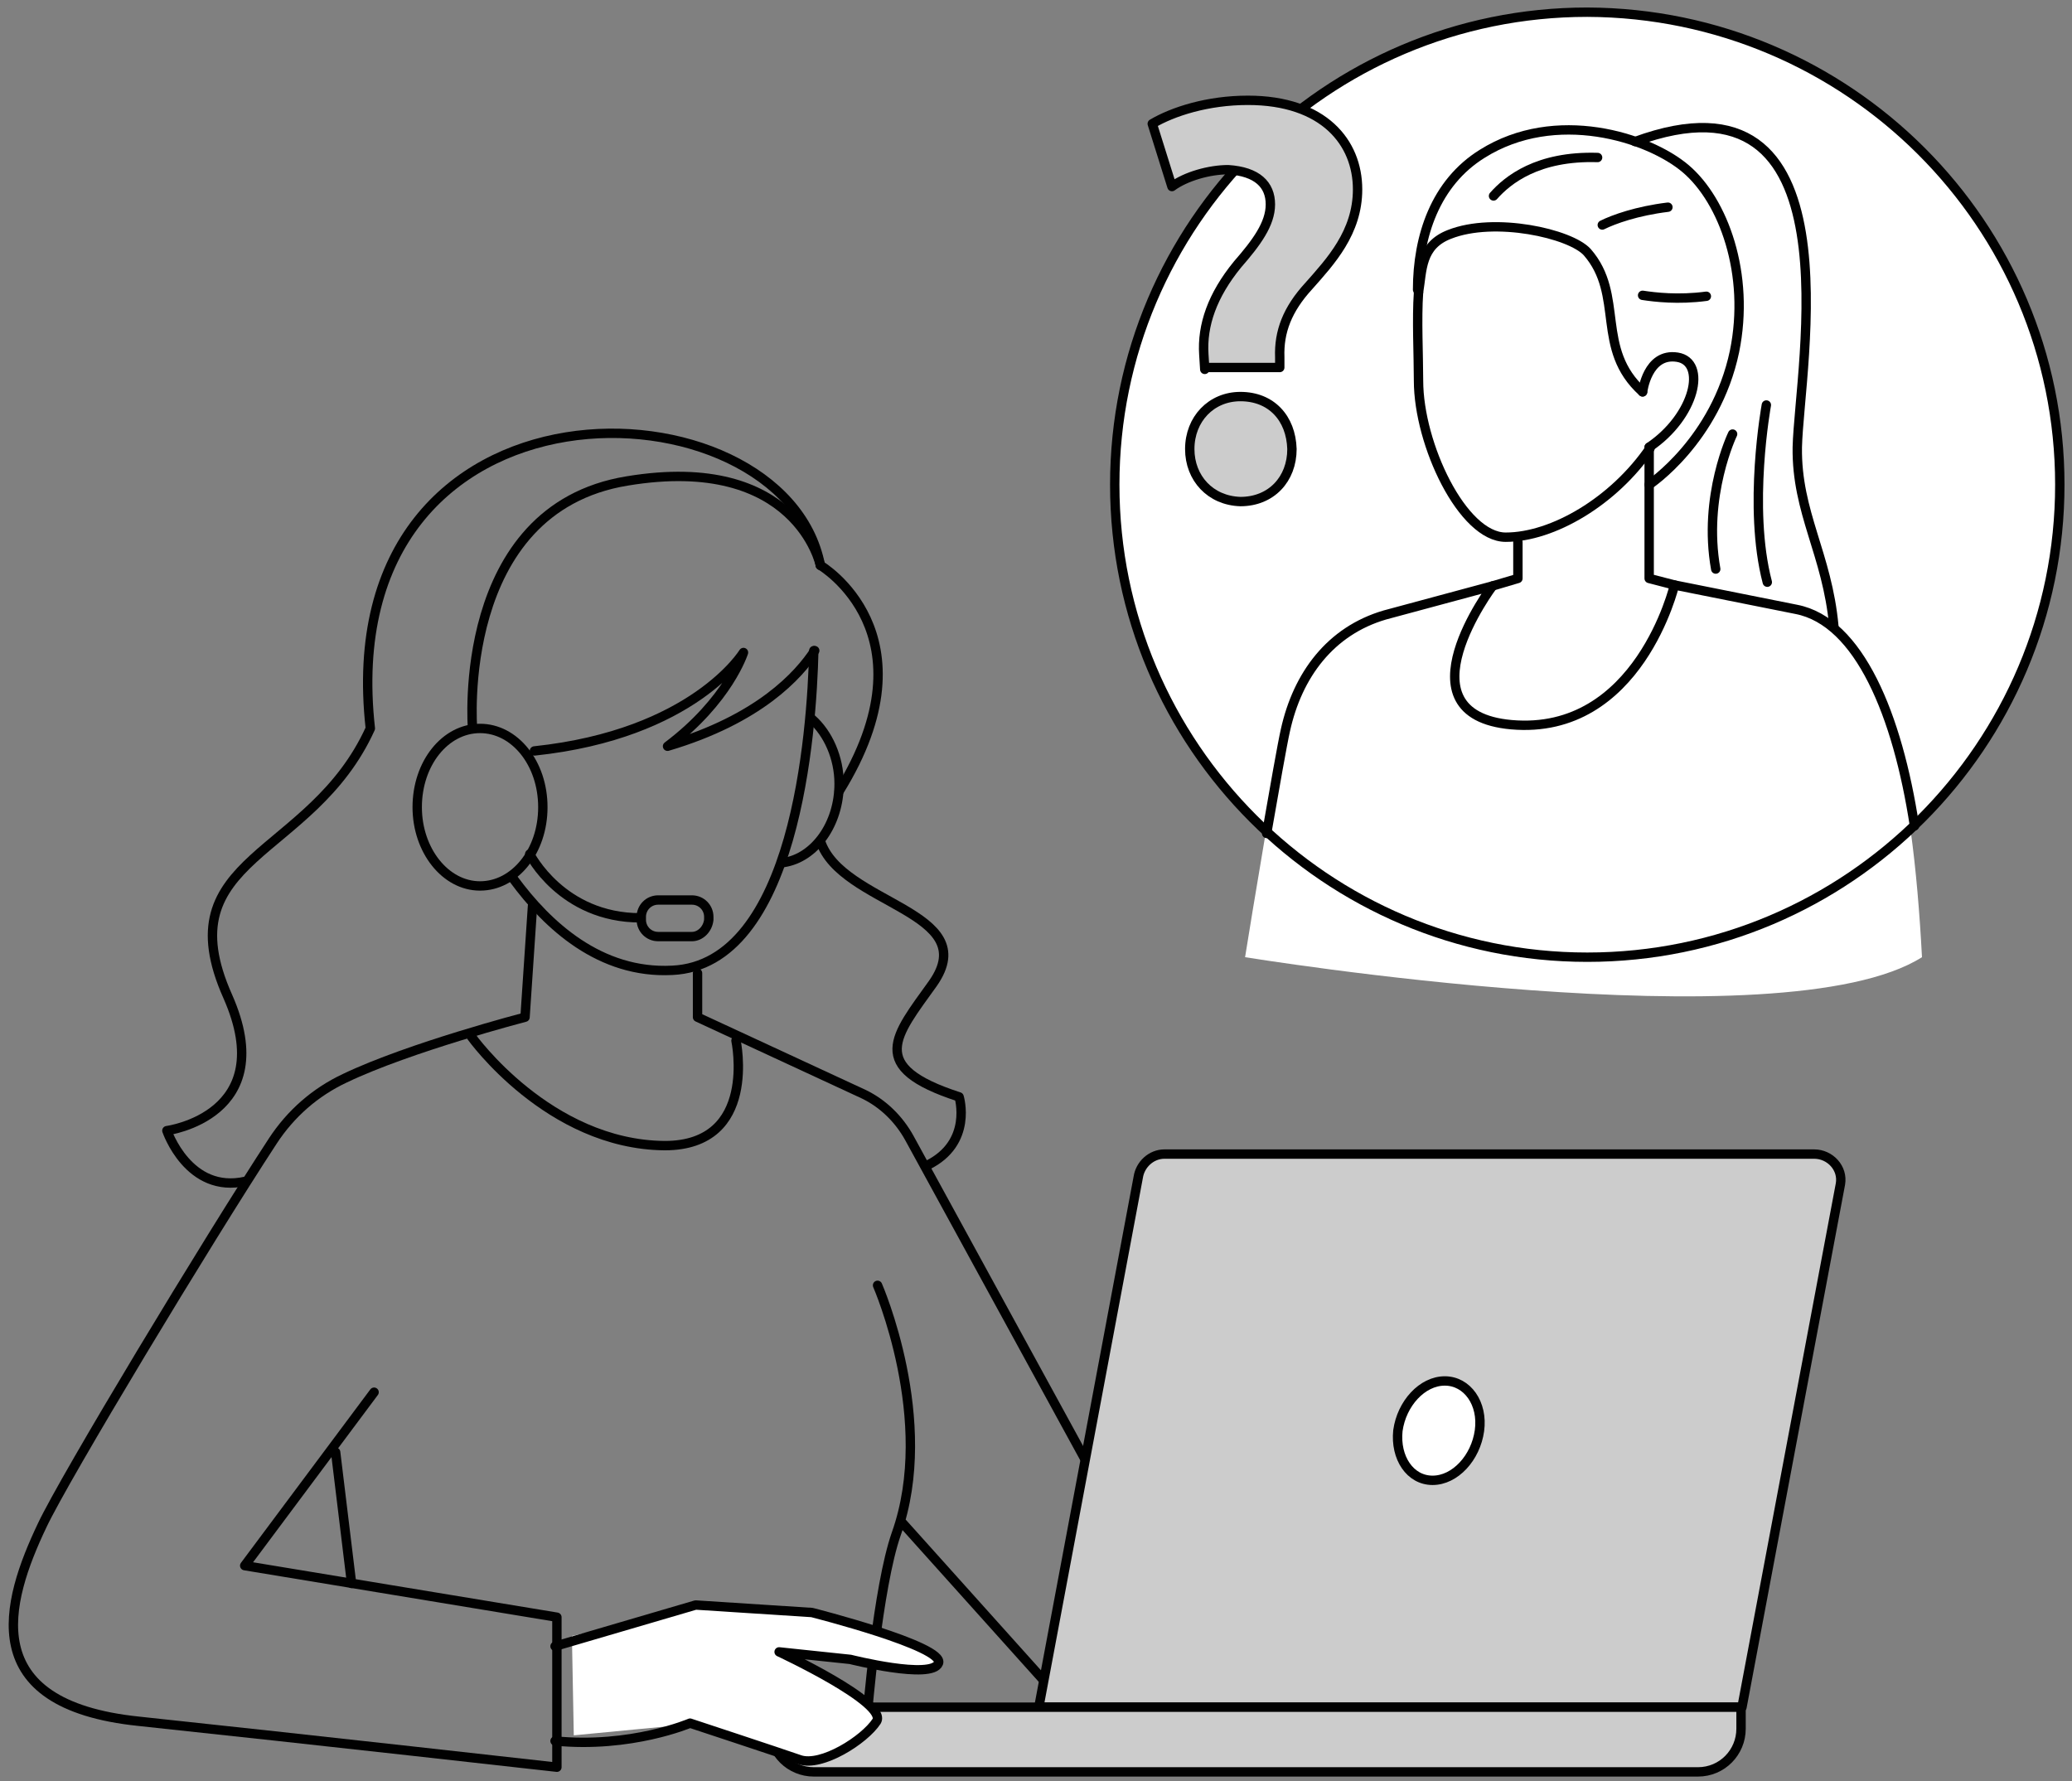 <?xml version="1.0" encoding="utf-8"?>
<!-- Generator: Adobe Illustrator 22.1.0, SVG Export Plug-In . SVG Version: 6.00 Build 0)  -->
<svg version="1.1" id="Слой_1" xmlns="http://www.w3.org/2000/svg" xmlns:xlink="http://www.w3.org/1999/xlink" x="0px" y="0px"
	 viewBox="0 0 221 190" style="enable-background:new 0 0 221 190;" xml:space="preserve">
<rect x="0" y="0" width="221" height="190" fill="#808080" stroke="none"/>
<style type="text/css">
	.st0{fill:none;stroke:#010101;stroke-linecap:round;stroke-linejoin:round;stroke-miterlimit:10;}
	.st1{fill:#CCCCCC;}
	.st2{fill:#FFFFFF;}
</style>
<g id="support">
	<path class="st0" d="M86.8,69.4c-0.2,8.8-2,33.5-15.1,34.1c-7.7,0.4-13.3-4.8-16.9-9.7"/>
	<path class="st0" d="M86.6,76.7c1.7,1.5,2.9,4.1,2.9,6.9c0,4.3-2.6,7.9-5.9,8.4"/>
	<path class="st0" d="M56.5,91.1c0,0,3.4,6.8,11.8,6.8"/>
	<path class="st0" d="M73.8,99.9h-3.6c-1,0-1.8-0.8-1.8-1.8v-0.3c0-1,0.8-1.8,1.8-1.8h3.6c1,0,1.8,0.8,1.8,1.8v0.3
		C75.5,99.1,74.7,99.9,73.8,99.9z"/>
	<path class="st0" d="M87.5,60.3c-3.9-20.3-52.4-22-48,17.4c-6.3,13.9-21.9,13.6-15.2,28.6c5.6,12.7-6.5,14.3-6.5,14.3
		s2.3,6.8,8.4,5.4"/>
	<path class="st0" d="M57,80.1c17-1.8,22.3-10.5,22.3-10.5s-1.6,5.1-8.1,10c9.8-2.9,14-7.6,15.7-10.2"/>
	<path class="st0" d="M87.5,89.7c2.2,6.8,17.4,7.5,12,15.2c-4,5.6-7.1,8.9,2.8,12.1c0,0,1.5,4.9-3.4,7.3"/>
	<path class="st0" d="M87.5,60.3c0,0,12.4,7.3,2,24.1"/>
	<path class="st0" d="M74.4,103.8v4.7l17.7,8.2c2.1,1,3.8,2.7,4.9,4.7l18.7,34.2"/>
	<path class="st0" d="M56.8,96.6l-0.8,11.9c0,0-12.3,3.2-19.2,6.5c-3.2,1.5-5.8,3.8-7.7,6.7c-7,10.7-22.2,35.9-24.6,41
		c-3.9,8.2-7.1,19.1,10.3,20.9c17.9,1.9,44.6,4.9,44.6,4.9l0-16L26.1,167l13.8-18.5"/>
	<path class="st0" d="M93.6,137.1c0,0,6.3,14.4,2,26.5c-2,5.7-3.1,19.4-3.1,19.4"/>
	<line class="st0" x1="96.3" y1="162.5" x2="111.2" y2="179.1"/>
	<line class="st0" x1="37.5" y1="168.9" x2="35.8" y2="154.9"/>
	<path class="st0" d="M50.3,110.6c0,0,8.2,11.5,20.6,11.6c10,0,7.6-11.2,7.6-11.2"/>
	<path class="st1" d="M185.8,182.1h-75l10.6-56.5c0.2-1.4,1.4-2.5,2.8-2.5h69.3c1.7,0,3.1,1.5,2.8,3.2L185.8,182.1z"/>
	<path class="st0" d="M185.8,182.1h-75l10.6-56.5c0.2-1.4,1.4-2.5,2.8-2.5h69.3c1.7,0,3.1,1.5,2.8,3.2L185.8,182.1z"/>
	<path class="st1" d="M93.1,182.1h92.6v2.3c0,2.5-2,4.6-4.6,4.6H86.8c-2.5,0-4.6-2-4.6-4.6V184"/>
	<path class="st0" d="M93.1,182.1h92.6v2.3c0,2.5-2,4.6-4.6,4.6H86.8c-2.5,0-4.6-2-4.6-4.6V184"/>
	<path class="st2" d="M61.2,185.1l12.5-1.2c0,0,9.4,3.1,11.7,3.9c2.3,0.8,7-2.1,8.2-4.1c1.3-2-10.4-7.4-10.4-7.4l7.6,0.8
		c0,0,8.6,2.2,9.4,0.4c0.8-1.8-13.5-5.4-13.5-5.4l-11.3-0.8L61,174.5L61.2,185.1z"/>
	<path class="st0" d="M59.2,175.6l15-4.4l12.4,0.8c0,0,14.2,3.6,13.5,5.4s-9.4-0.4-9.4-0.4l-7.6-0.8c0,0,11.6,5.4,10.4,7.4
		c-1.3,2-5.9,4.9-8.2,4.1s-11.7-3.9-11.7-3.9s-6.3,2.7-14.4,1.9"/>
	<path class="st0" d="M57.9,86.1c0,4.7-3,8.4-6.7,8.4s-6.7-3.8-6.7-8.4c0-4.7,3-8.4,6.7-8.4S57.9,81.4,57.9,86.1z"/>
	<path class="st0" d="M50.4,77.7c0,0-1.9-23.4,16.5-26.4c18.1-3,20.6,9,20.6,9"/>
	<path class="st2" d="M157.8,152.6c-0.4,2.9-2.6,5.3-5,5.3s-4-2.4-3.7-5.3c0.4-2.9,2.6-5.3,5-5.3S158.2,149.7,157.8,152.6"/>
	<path class="st0" d="M157.8,152.6c-0.4,2.9-2.6,5.3-5,5.3s-4-2.4-3.7-5.3c0.4-2.9,2.6-5.3,5-5.3S158.2,149.7,157.8,152.6z"/>
	<path class="st2" d="M219.7,51.7c0,27.8-22.6,50.4-50.4,50.4c-27.8,0-50.4-22.6-50.4-50.4c0-27.8,22.6-50.4,50.4-50.4
		C197.1,1.4,219.7,23.9,219.7,51.7"/>
	<path class="st0" d="M174.4,15.1c24-8.8,17.5,24,17.3,32.6c-0.1,7,3.2,11.4,3.9,19.1"/>
	<path class="st0" d="M175.9,51.7c0,0,7.1-4.7,9.1-14.2c1.7-8.3-1.2-16.1-5.2-19.5c-4-3.4-13.9-6.5-21.7-1.6
		c-5,3.1-6.9,8.8-6.9,14.5"/>
	<polyline class="st0" points="175.9,47.7 175.9,61.7 178.6,62.4 	"/>
	<polyline class="st0" points="161.9,57.8 161.9,61.7 159.2,62.5 	"/>
	<path class="st0" d="M151.3,31.2c-0.2,2.8,0,6.7,0,9.4c0,6.8,4.7,16.7,9.3,16.7c5,0,11.5-3.8,15.4-9.5"/>
	<path class="st2" d="M175.2,41.8c0,0,0.5-4.2,3.7-3.7c3.2,0.5,1.9,6.3-3,9.6"/>
	<path class="st0" d="M175.2,41.8c0,0,0.5-4.2,3.7-3.7c3.2,0.5,1.9,6.3-3,9.6"/>
	<path class="st0" d="M175.2,41.8c-5.1-4.6-1.9-10.3-5.9-14.9c-1.8-2-9.9-3.8-14.7-1.9c-3.1,1.2-2.9,3.8-3.3,6.2"/>
	<path class="st0" d="M159.3,20.9c1.5-1.7,4.7-4.3,11.1-4.1"/>
	<path class="st0" d="M170.9,24c1.2-0.6,3.7-1.5,7-1.9"/>
	<path class="st0" d="M175.2,31.5c1.3,0.2,3.8,0.5,6.8,0.1"/>
	<path class="st0" d="M188.4,43.2c0,0-2,10.9,0.1,18.9"/>
	<path class="st0" d="M184.8,46.3c0,0-3.2,6.6-1.8,14.4"/>
	<path class="st2" d="M205,102.1c-1-18.9-4.1-35.3-13.5-37.2l-13-2.6c0,0-3.8,16.1-17.4,14.9c-12.3-1.1-2-14.8-2-14.8l-11.5,3.1
		c-5.8,1.7-9.3,6.4-10.6,12.3c-0.7,3-3.6,20.5-4.2,24.3C132.9,102.1,190.1,111.5,205,102.1"/>
	<path class="st0" d="M204.2,88.1c-1.8-11.8-5.9-21.8-12.6-23.1l-13-2.6c0,0-3.8,16.1-17.4,14.9c-12.3-1.1-2-14.8-2-14.8l-11.5,3.1
		c-5.8,1.7-9.3,6.4-10.6,12.3c-0.3,1.3-1.2,6.4-2,11"/>
	<path class="st0" d="M219.7,51.7c0,27.8-22.6,50.4-50.4,50.4c-27.8,0-50.4-22.6-50.4-50.4c0-27.8,22.6-50.4,50.4-50.4
		C197.1,1.4,219.7,23.9,219.7,51.7z"/>
	<path class="st1" d="M128.5,39.4l-0.1-1.6c-0.2-3.1,0.9-6.3,3.6-9.6c2-2.3,3.5-4.3,3.5-6.4c0-2.1-1.4-3.5-4.5-3.7
		c-2,0-4.5,0.7-6,1.8l-2.1-6.7c2.2-1.3,5.9-2.5,10.2-2.5c8.1,0,11.7,4.5,11.7,9.5c0,4.6-2.9,7.7-5.2,10.3c-2.3,2.5-3.2,4.9-3.1,7.6
		v1.1H128.5z M126.9,47.9c0-3.2,2.3-5.6,5.4-5.6c3.3,0,5.4,2.3,5.5,5.6c0,3.2-2.2,5.6-5.5,5.6C129.1,53.4,126.9,51,126.9,47.9"/>
	<path class="st0" d="M128.5,39.4l-0.1-1.6c-0.2-3.1,0.9-6.3,3.6-9.6c2-2.3,3.5-4.3,3.5-6.4c0-2.1-1.4-3.5-4.5-3.7
		c-2,0-4.5,0.7-6,1.8l-2.1-6.7c2.2-1.3,5.9-2.5,10.2-2.5c8.1,0,11.7,4.5,11.7,9.5c0,4.6-2.9,7.7-5.2,10.3c-2.3,2.5-3.2,4.9-3.1,7.6
		v1.1H128.5z M126.9,47.9c0-3.2,2.3-5.6,5.4-5.6c3.3,0,5.4,2.3,5.5,5.6c0,3.2-2.2,5.6-5.5,5.6C129.1,53.4,126.9,51,126.9,47.9z"/>
</g>
</svg>
